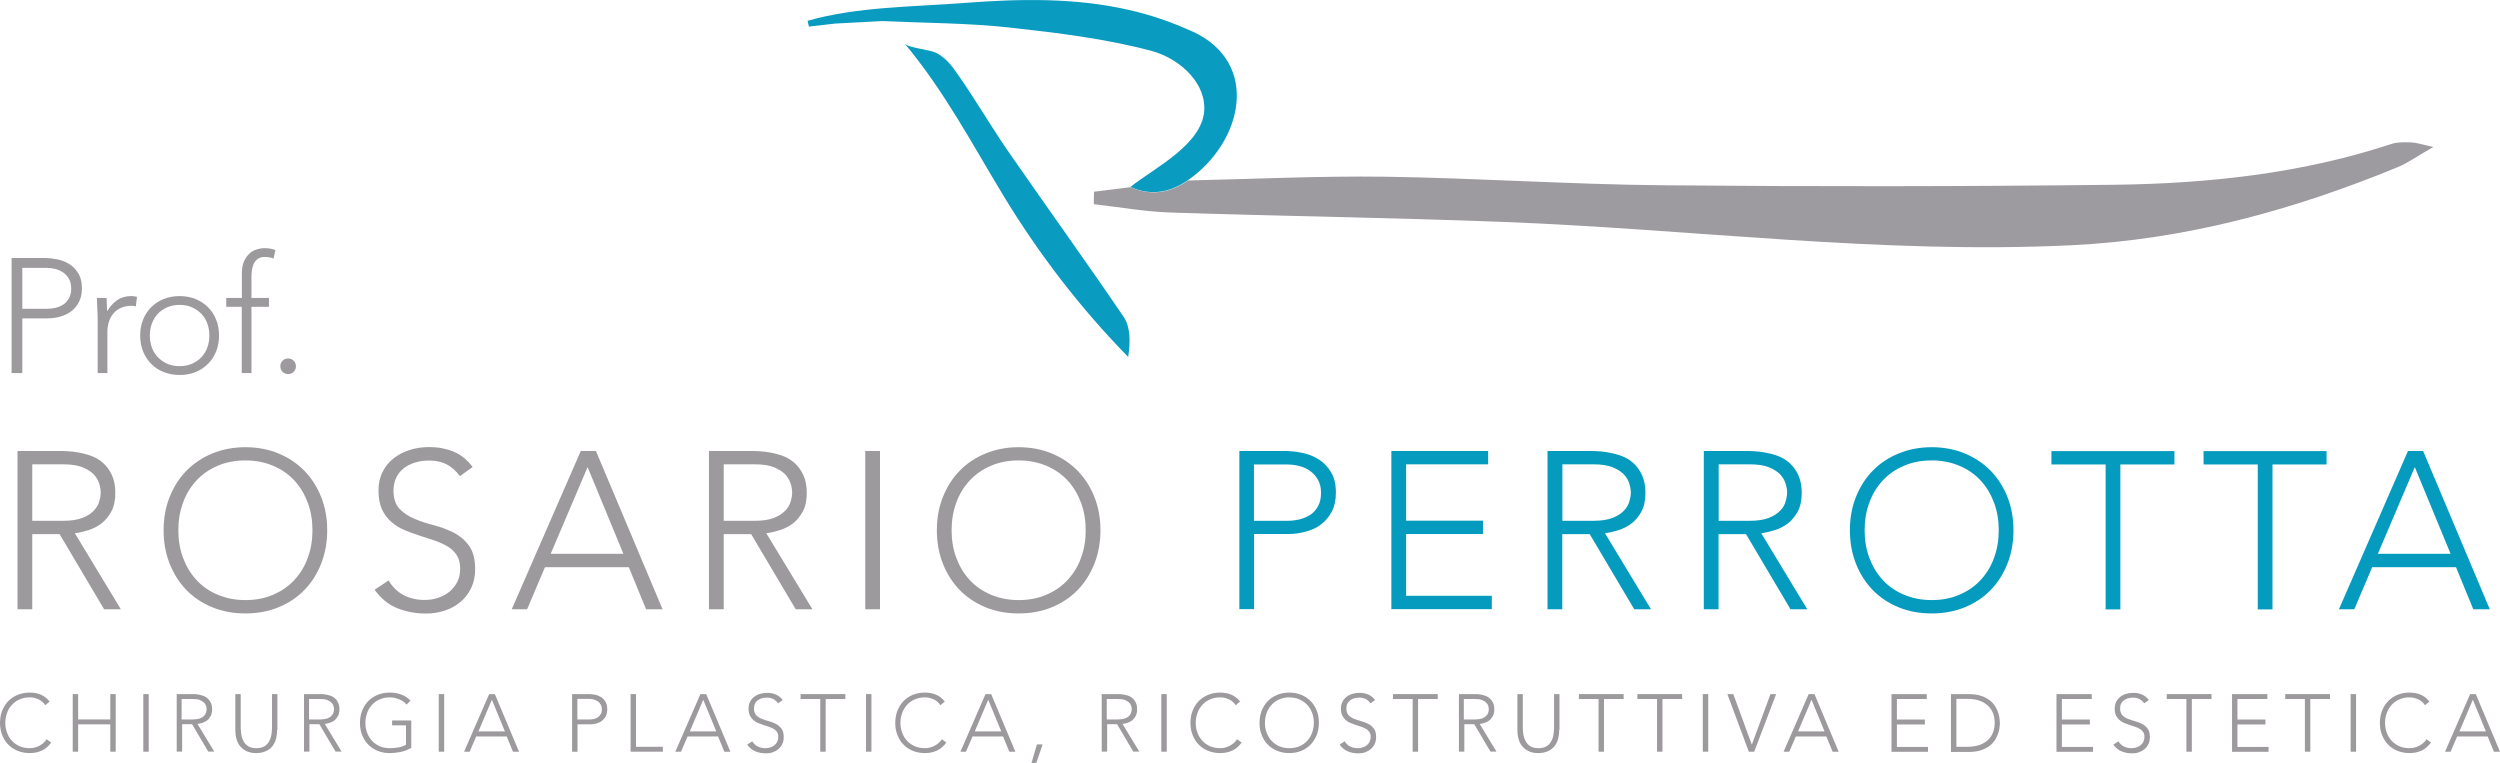 <svg xmlns="http://www.w3.org/2000/svg" viewBox="0 0 198.35 60.53"><defs><style>.d{fill:#9d9aa0;}.e{fill:#9d9a9e;}.f{fill:#059bbf;}.g{fill:#0a9bc0;}</style></defs><g id="a"></g><g id="b"><g id="c"><g><g><path class="e" d="M1.39,35.78h3.3c.17,0,.39,0,.67,.02,.28,.01,.59,.05,.92,.11,.33,.06,.67,.15,1.01,.28,.34,.13,.65,.32,.92,.57,.27,.25,.5,.56,.67,.94s.27,.84,.27,1.38c0,.6-.1,1.1-.31,1.49-.21,.39-.47,.71-.78,.95-.31,.24-.66,.42-1.04,.54-.38,.12-.74,.2-1.08,.25l3.65,6.03h-1.33l-3.53-5.96H2.56v5.96H1.39v-12.56Zm1.17,5.54h2.48c.61,0,1.11-.08,1.5-.23,.38-.15,.68-.34,.9-.57,.21-.22,.36-.47,.43-.73,.08-.26,.12-.5,.12-.71s-.04-.45-.12-.71c-.08-.26-.22-.5-.43-.73-.21-.22-.51-.41-.9-.57-.38-.15-.88-.23-1.5-.23H2.56v4.47Z"></path><path class="e" d="M12.98,42.07c0-.96,.16-1.84,.48-2.64,.32-.8,.76-1.5,1.33-2.08s1.25-1.04,2.05-1.37c.8-.33,1.68-.5,2.63-.5s1.84,.17,2.63,.5c.8,.33,1.48,.79,2.05,1.37,.57,.59,1.01,1.28,1.33,2.08s.48,1.69,.48,2.64-.16,1.84-.48,2.65c-.32,.81-.76,1.51-1.33,2.09-.57,.59-1.25,1.04-2.05,1.37-.8,.33-1.68,.49-2.63,.49s-1.84-.16-2.63-.49c-.8-.33-1.48-.78-2.05-1.37s-1.01-1.28-1.33-2.09c-.32-.81-.48-1.69-.48-2.65Zm1.17,0c0,.78,.12,1.51,.37,2.18,.25,.67,.6,1.26,1.06,1.76,.46,.5,1.02,.89,1.68,1.17,.66,.28,1.39,.43,2.21,.43s1.55-.14,2.21-.43c.66-.28,1.22-.67,1.68-1.17,.46-.5,.82-1.08,1.06-1.76,.25-.67,.37-1.4,.37-2.18s-.12-1.51-.37-2.18c-.25-.67-.6-1.26-1.06-1.76-.46-.5-1.02-.89-1.68-1.17-.66-.28-1.39-.43-2.21-.43s-1.55,.14-2.21,.43c-.66,.28-1.22,.67-1.68,1.17-.46,.5-.82,1.08-1.06,1.76-.25,.67-.37,1.4-.37,2.18Z"></path><path class="e" d="M30.81,46.02c.31,.53,.71,.93,1.2,1.19,.49,.26,1.05,.39,1.68,.39,.39,0,.76-.06,1.1-.18s.64-.28,.9-.5c.25-.21,.45-.47,.6-.77,.15-.3,.22-.64,.22-1.02,0-.44-.09-.8-.27-1.08-.18-.28-.43-.52-.74-.7-.31-.18-.65-.34-1.04-.47-.38-.13-.78-.26-1.19-.39s-.8-.28-1.19-.44-.73-.38-1.04-.65-.55-.6-.74-1c-.18-.4-.27-.9-.27-1.49,0-.56,.11-1.05,.33-1.48,.22-.43,.51-.79,.89-1.08,.37-.29,.8-.51,1.29-.66,.48-.15,.99-.22,1.53-.22,.69,0,1.32,.12,1.91,.36s1.09,.65,1.52,1.22l-1.01,.73c-.3-.41-.64-.72-1.04-.93-.4-.21-.87-.31-1.41-.31-.38,0-.74,.05-1.08,.15-.34,.1-.64,.25-.9,.44-.25,.2-.46,.44-.61,.74-.15,.3-.23,.65-.23,1.05,0,.63,.16,1.11,.48,1.45,.32,.34,.72,.6,1.2,.8s1,.37,1.56,.51c.56,.15,1.08,.35,1.56,.59,.48,.25,.88,.59,1.2,1.04s.48,1.06,.48,1.84c0,.57-.11,1.07-.32,1.51-.21,.44-.5,.81-.86,1.11-.36,.3-.78,.53-1.25,.68-.47,.15-.96,.23-1.47,.23-.83,0-1.59-.15-2.29-.43s-1.3-.78-1.79-1.46l1.12-.74Z"></path><path class="e" d="M46.07,35.78h1.21l5.29,12.56h-1.31l-1.37-3.34h-6.65l-1.42,3.34h-1.22l5.48-12.56Zm.55,1.28l-2.93,6.88h5.77l-2.84-6.88Z"></path><path class="e" d="M56.25,35.78h3.3c.17,0,.39,0,.67,.02,.28,.01,.59,.05,.92,.11s.67,.15,1.01,.28c.34,.13,.65,.32,.92,.57,.27,.25,.5,.56,.67,.94s.27,.84,.27,1.38c0,.6-.1,1.1-.31,1.49-.21,.39-.47,.71-.78,.95-.31,.24-.66,.42-1.04,.54-.38,.12-.74,.2-1.08,.25l3.66,6.03h-1.33l-3.53-5.96h-2.18v5.96h-1.17v-12.56Zm1.17,5.54h2.48c.61,0,1.12-.08,1.5-.23,.38-.15,.68-.34,.9-.57,.21-.22,.36-.47,.43-.73,.08-.26,.12-.5,.12-.71s-.04-.45-.12-.71c-.08-.26-.22-.5-.43-.73-.21-.22-.51-.41-.9-.57s-.88-.23-1.5-.23h-2.48v4.47Z"></path><path class="e" d="M68.65,35.78h1.17v12.56h-1.17v-12.56Z"></path><path class="e" d="M74.33,42.07c0-.96,.16-1.84,.48-2.64s.76-1.5,1.33-2.08c.57-.59,1.25-1.04,2.05-1.37,.8-.33,1.68-.5,2.63-.5s1.84,.17,2.63,.5c.8,.33,1.48,.79,2.05,1.37,.57,.59,1.01,1.28,1.33,2.08s.48,1.69,.48,2.64-.16,1.84-.48,2.65c-.32,.81-.76,1.51-1.33,2.09-.57,.59-1.25,1.04-2.05,1.37s-1.68,.49-2.63,.49-1.84-.16-2.63-.49-1.48-.78-2.05-1.37c-.57-.59-1.01-1.28-1.33-2.09-.32-.81-.48-1.69-.48-2.65Zm1.17,0c0,.78,.12,1.51,.37,2.18,.25,.67,.6,1.26,1.06,1.76,.46,.5,1.02,.89,1.68,1.17,.66,.28,1.39,.43,2.21,.43s1.55-.14,2.21-.43c.66-.28,1.22-.67,1.68-1.17,.46-.5,.82-1.08,1.06-1.76,.25-.67,.37-1.4,.37-2.18s-.12-1.51-.37-2.18c-.25-.67-.6-1.26-1.06-1.76-.46-.5-1.02-.89-1.68-1.17-.66-.28-1.39-.43-2.21-.43s-1.55,.14-2.21,.43c-.66,.28-1.22,.67-1.68,1.17-.46,.5-.82,1.08-1.06,1.76-.25,.67-.37,1.4-.37,2.18Z"></path><path class="f" d="M98.32,35.78h3.62c.44,0,.9,.05,1.38,.15s.92,.27,1.31,.52c.4,.25,.72,.59,.98,1.02s.38,.97,.38,1.62c0,.57-.1,1.06-.31,1.47-.21,.41-.49,.75-.83,1.02s-.75,.46-1.21,.59c-.46,.13-.93,.2-1.43,.2h-2.71v5.96h-1.17v-12.56Zm1.17,5.54h2.66c.33,0,.66-.04,.98-.12,.32-.08,.6-.2,.85-.37,.25-.17,.45-.4,.6-.68,.15-.28,.23-.63,.23-1.05s-.08-.74-.24-1.03c-.16-.28-.37-.52-.62-.7-.25-.18-.55-.32-.88-.4-.33-.08-.66-.12-.99-.12h-2.59v4.47Z"></path><path class="f" d="M110.39,35.78h7.68v1.06h-6.51v4.47h6.1v1.06h-6.1v4.9h6.8v1.06h-7.97v-12.56Z"></path><path class="f" d="M122.79,35.78h3.3c.17,0,.39,0,.67,.02,.28,.01,.59,.05,.92,.11,.33,.06,.67,.15,1.01,.28s.65,.32,.92,.57c.27,.25,.5,.56,.67,.94s.27,.84,.27,1.38c0,.6-.1,1.1-.31,1.49-.21,.39-.47,.71-.78,.95-.31,.24-.66,.42-1.04,.54s-.74,.2-1.08,.25l3.65,6.03h-1.33l-3.53-5.96h-2.18v5.96h-1.17v-12.56Zm1.17,5.54h2.48c.61,0,1.11-.08,1.5-.23,.38-.15,.68-.34,.9-.57s.36-.47,.43-.73c.08-.26,.12-.5,.12-.71s-.04-.45-.12-.71c-.08-.26-.22-.5-.43-.73-.21-.22-.51-.41-.9-.57-.38-.15-.88-.23-1.5-.23h-2.48v4.47Z"></path><path class="f" d="M135.19,35.78h3.3c.17,0,.39,0,.67,.02,.28,.01,.59,.05,.92,.11,.33,.06,.67,.15,1.01,.28s.65,.32,.92,.57c.27,.25,.5,.56,.67,.94s.27,.84,.27,1.38c0,.6-.1,1.1-.31,1.49-.21,.39-.47,.71-.78,.95-.31,.24-.66,.42-1.04,.54s-.74,.2-1.08,.25l3.65,6.03h-1.33l-3.53-5.96h-2.18v5.96h-1.17v-12.56Zm1.17,5.54h2.48c.61,0,1.11-.08,1.5-.23,.38-.15,.68-.34,.9-.57s.36-.47,.43-.73c.08-.26,.12-.5,.12-.71s-.04-.45-.12-.71c-.08-.26-.22-.5-.43-.73-.21-.22-.51-.41-.9-.57-.38-.15-.88-.23-1.5-.23h-2.48v4.47Z"></path><path class="f" d="M146.77,42.07c0-.96,.16-1.84,.48-2.64,.32-.8,.76-1.5,1.33-2.08,.57-.59,1.25-1.04,2.05-1.37,.8-.33,1.68-.5,2.63-.5s1.84,.17,2.63,.5c.8,.33,1.48,.79,2.05,1.37,.57,.59,1.01,1.28,1.33,2.08,.32,.8,.48,1.69,.48,2.64s-.16,1.84-.48,2.65c-.32,.81-.76,1.51-1.33,2.09-.57,.59-1.25,1.04-2.05,1.37-.8,.33-1.68,.49-2.63,.49s-1.84-.16-2.63-.49c-.8-.33-1.48-.78-2.05-1.37-.57-.59-1.01-1.28-1.33-2.09-.32-.81-.48-1.69-.48-2.65Zm1.17,0c0,.78,.12,1.51,.37,2.18,.25,.67,.6,1.26,1.06,1.76,.46,.5,1.02,.89,1.68,1.17,.66,.28,1.39,.43,2.21,.43s1.55-.14,2.21-.43c.66-.28,1.22-.67,1.68-1.17,.46-.5,.82-1.08,1.06-1.76,.25-.67,.37-1.4,.37-2.18s-.12-1.51-.37-2.18c-.25-.67-.6-1.26-1.06-1.76-.46-.5-1.02-.89-1.68-1.17-.66-.28-1.39-.43-2.21-.43s-1.55,.14-2.21,.43c-.66,.28-1.22,.67-1.68,1.17-.46,.5-.82,1.08-1.06,1.76-.25,.67-.37,1.4-.37,2.18Z"></path><path class="f" d="M167.05,36.85h-4.29v-1.06h9.76v1.06h-4.29v11.5h-1.17v-11.5Z"></path><path class="f" d="M179.12,36.85h-4.29v-1.06h9.76v1.06h-4.29v11.5h-1.17v-11.5Z"></path><path class="f" d="M191.04,35.78h1.21l5.29,12.56h-1.31l-1.37-3.34h-6.65l-1.42,3.34h-1.22l5.48-12.56Zm.55,1.28l-2.93,6.88h5.77l-2.84-6.88Z"></path><path class="e" d="M4.06,58.92c-.22,.3-.47,.51-.76,.64s-.6,.19-.94,.19-.67-.06-.96-.18-.54-.28-.75-.5c-.21-.21-.37-.47-.48-.76s-.17-.62-.17-.96,.06-.67,.17-.96c.12-.29,.28-.55,.48-.76,.21-.21,.46-.38,.75-.5,.29-.12,.61-.18,.96-.18,.31,0,.6,.05,.87,.16,.27,.11,.5,.29,.71,.55l-.35,.29c-.14-.21-.32-.37-.55-.47-.22-.1-.45-.15-.68-.15-.3,0-.56,.05-.8,.16-.24,.1-.44,.24-.61,.43-.17,.18-.3,.39-.39,.64-.09,.24-.14,.51-.14,.79s.05,.55,.14,.79c.09,.24,.22,.46,.39,.64,.17,.18,.37,.32,.61,.43,.24,.1,.51,.15,.8,.15,.12,0,.24-.01,.36-.04,.12-.03,.25-.07,.36-.13s.23-.13,.34-.22c.11-.09,.2-.19,.28-.32l.35,.26Z"></path><path class="e" d="M5.77,55.07h.43v2.01h2.55v-2.01h.43v4.57h-.43v-2.17h-2.55v2.17h-.43v-4.57Z"></path><path class="e" d="M11.37,55.07h.43v4.57h-.43v-4.57Z"></path><path class="e" d="M13.98,55.07h1.2c.06,0,.14,0,.25,0,.1,0,.21,.02,.34,.04,.12,.02,.24,.06,.37,.1,.12,.05,.24,.12,.34,.21,.1,.09,.18,.2,.25,.34s.1,.31,.1,.5c0,.22-.04,.4-.11,.54-.08,.14-.17,.26-.28,.35-.11,.09-.24,.15-.38,.2s-.27,.07-.39,.09l1.33,2.19h-.48l-1.28-2.17h-.79v2.17h-.43v-4.57Zm.43,2.01h.9c.22,0,.41-.03,.55-.08s.25-.12,.33-.21c.08-.08,.13-.17,.16-.26s.04-.18,.04-.26-.01-.16-.04-.26-.08-.18-.16-.26c-.08-.08-.19-.15-.33-.21s-.32-.08-.55-.08h-.9v1.63Z"></path><path class="e" d="M21.99,57.89c0,.25-.03,.48-.08,.7-.06,.22-.15,.42-.28,.59-.13,.17-.3,.31-.52,.41-.21,.1-.47,.16-.78,.16s-.57-.05-.78-.16c-.21-.1-.38-.24-.52-.41-.13-.17-.22-.37-.28-.59-.06-.22-.08-.46-.08-.7v-2.82h.43v2.71c0,.16,.02,.34,.05,.52,.03,.19,.09,.36,.18,.52,.09,.16,.21,.29,.37,.39,.16,.1,.38,.15,.64,.15s.48-.05,.64-.15c.16-.1,.29-.23,.37-.39,.09-.16,.15-.33,.18-.52s.05-.36,.05-.52v-2.71h.43v2.82Z"></path><path class="e" d="M24.09,55.07h1.2c.06,0,.14,0,.25,0,.1,0,.21,.02,.34,.04,.12,.02,.24,.06,.37,.1s.24,.12,.34,.21c.1,.09,.18,.2,.24,.34,.06,.14,.1,.31,.1,.5,0,.22-.04,.4-.11,.54-.08,.14-.17,.26-.28,.35-.11,.09-.24,.15-.38,.2s-.27,.07-.39,.09l1.33,2.19h-.48l-1.28-2.17h-.79v2.17h-.43v-4.57Zm.43,2.01h.9c.22,0,.4-.03,.55-.08,.14-.06,.25-.12,.33-.21,.08-.08,.13-.17,.16-.26s.04-.18,.04-.26-.01-.16-.04-.26-.08-.18-.16-.26c-.08-.08-.19-.15-.33-.21-.14-.06-.32-.08-.55-.08h-.9v1.63Z"></path><path class="e" d="M32.62,59.34c-.27,.15-.54,.26-.83,.32-.29,.06-.58,.09-.87,.09-.35,0-.67-.06-.96-.18s-.54-.28-.75-.5c-.21-.21-.37-.47-.48-.76-.12-.29-.17-.62-.17-.96s.06-.67,.17-.96c.12-.29,.28-.55,.48-.76,.21-.21,.46-.38,.75-.5,.29-.12,.61-.18,.96-.18,.68,0,1.23,.21,1.65,.63l-.31,.32c-.07-.08-.15-.16-.25-.23s-.21-.13-.33-.18c-.12-.05-.24-.09-.37-.12s-.26-.04-.38-.04c-.3,0-.56,.05-.8,.16-.24,.1-.44,.24-.61,.43-.17,.18-.3,.39-.39,.64-.09,.24-.14,.51-.14,.79s.04,.55,.14,.79c.09,.24,.22,.46,.39,.64,.17,.18,.37,.32,.61,.43,.24,.1,.51,.15,.8,.15,.25,0,.48-.02,.69-.06s.41-.11,.59-.21v-1.54h-1.1v-.39h1.52v2.17Z"></path><path class="e" d="M34.81,55.07h.43v4.57h-.43v-4.57Z"></path><path class="e" d="M38.82,55.07h.44l1.92,4.57h-.48l-.5-1.21h-2.42l-.52,1.21h-.44l1.99-4.57Zm.2,.46l-1.06,2.5h2.1l-1.03-2.5Z"></path><path class="e" d="M45.39,55.07h1.32c.16,0,.33,.02,.5,.05s.33,.1,.48,.19c.14,.09,.26,.21,.35,.37,.09,.16,.14,.35,.14,.59,0,.21-.04,.38-.11,.54-.08,.15-.18,.27-.3,.37s-.27,.17-.44,.22c-.17,.05-.34,.07-.52,.07h-.99v2.17h-.43v-4.57Zm.43,2.01h.97c.12,0,.24-.01,.35-.04,.12-.03,.22-.07,.31-.14s.16-.15,.22-.25c.06-.1,.08-.23,.08-.38s-.03-.27-.09-.37c-.06-.1-.13-.19-.23-.25-.09-.07-.2-.12-.32-.15-.12-.03-.24-.05-.36-.05h-.94v1.63Z"></path><path class="e" d="M50.03,55.07h.43v4.18h2.13v.39h-2.56v-4.57Z"></path><path class="e" d="M55.59,55.07h.44l1.92,4.57h-.48l-.5-1.21h-2.42l-.52,1.21h-.45l1.99-4.57Zm.2,.46l-1.06,2.5h2.1l-1.03-2.5Z"></path><path class="e" d="M59.67,58.79c.11,.19,.26,.34,.44,.43,.18,.09,.38,.14,.61,.14,.14,0,.28-.02,.4-.06s.23-.1,.33-.18c.09-.08,.17-.17,.22-.28s.08-.23,.08-.37c0-.16-.03-.29-.1-.39-.07-.1-.16-.19-.27-.25-.11-.07-.24-.12-.38-.17-.14-.05-.28-.09-.43-.14-.15-.05-.29-.1-.43-.16-.14-.06-.27-.14-.38-.24-.11-.1-.2-.22-.27-.36-.07-.15-.1-.33-.1-.54,0-.2,.04-.38,.12-.54,.08-.16,.19-.29,.32-.39,.14-.11,.29-.19,.47-.24,.18-.05,.36-.08,.56-.08,.25,0,.48,.04,.69,.13,.21,.09,.4,.24,.55,.44l-.37,.26c-.11-.15-.23-.26-.38-.34-.14-.07-.32-.11-.51-.11-.14,0-.27,.02-.39,.05-.13,.04-.23,.09-.33,.16-.09,.07-.17,.16-.22,.27s-.08,.23-.08,.38c0,.23,.06,.4,.17,.53,.12,.12,.26,.22,.44,.29,.17,.07,.36,.13,.57,.19,.2,.05,.39,.13,.57,.22,.17,.09,.32,.22,.44,.38,.12,.16,.17,.38,.17,.67,0,.21-.04,.39-.12,.55-.08,.16-.18,.29-.31,.4-.13,.11-.28,.19-.45,.25s-.35,.08-.54,.08c-.3,0-.58-.05-.83-.16-.25-.11-.47-.28-.65-.53l.41-.27Z"></path><path class="e" d="M65.08,55.46h-1.56v-.39h3.55v.39h-1.56v4.18h-.43v-4.18Z"></path><path class="e" d="M68.71,55.07h.43v4.57h-.43v-4.57Z"></path><path class="e" d="M75.08,58.92c-.22,.3-.47,.51-.76,.64-.29,.13-.6,.19-.94,.19s-.67-.06-.96-.18-.54-.28-.74-.5c-.21-.21-.37-.47-.48-.76-.12-.29-.17-.62-.17-.96s.06-.67,.17-.96c.12-.29,.28-.55,.48-.76s.45-.38,.74-.5c.29-.12,.61-.18,.96-.18,.31,0,.6,.05,.87,.16,.27,.11,.5,.29,.71,.55l-.35,.29c-.14-.21-.32-.37-.55-.47s-.45-.15-.68-.15c-.3,0-.56,.05-.8,.16-.24,.1-.44,.24-.61,.43s-.3,.39-.39,.64c-.09,.24-.14,.51-.14,.79s.05,.55,.14,.79c.09,.24,.22,.46,.39,.64s.37,.32,.61,.43c.24,.1,.51,.15,.8,.15,.12,0,.24-.01,.36-.04,.13-.03,.25-.07,.37-.13s.23-.13,.34-.22c.11-.09,.2-.19,.28-.32l.35,.26Z"></path><path class="e" d="M78.2,55.07h.44l1.92,4.57h-.48l-.5-1.21h-2.42l-.52,1.21h-.44l1.99-4.57Zm.2,.46l-1.06,2.5h2.1l-1.03-2.5Z"></path><path class="e" d="M82.27,59.06h.45l-.5,1.47h-.38l.43-1.47Z"></path><path class="e" d="M87.38,55.07h1.2c.06,0,.14,0,.25,0,.1,0,.21,.02,.34,.04,.12,.02,.24,.06,.37,.1s.24,.12,.34,.21c.1,.09,.18,.2,.24,.34,.06,.14,.1,.31,.1,.5,0,.22-.04,.4-.11,.54-.08,.14-.17,.26-.28,.35-.11,.09-.24,.15-.38,.2s-.27,.07-.39,.09l1.33,2.19h-.48l-1.28-2.17h-.79v2.17h-.43v-4.57Zm.43,2.01h.9c.22,0,.4-.03,.55-.08,.14-.06,.25-.12,.33-.21,.08-.08,.13-.17,.16-.26s.04-.18,.04-.26-.01-.16-.04-.26-.08-.18-.16-.26c-.08-.08-.19-.15-.33-.21-.14-.06-.32-.08-.55-.08h-.9v1.63Z"></path><path class="e" d="M92.14,55.07h.43v4.57h-.43v-4.57Z"></path><path class="e" d="M98.51,58.92c-.22,.3-.47,.51-.76,.64-.29,.13-.6,.19-.94,.19s-.67-.06-.96-.18-.54-.28-.75-.5c-.21-.21-.37-.47-.48-.76-.12-.29-.17-.62-.17-.96s.06-.67,.17-.96c.12-.29,.28-.55,.48-.76,.21-.21,.46-.38,.75-.5,.29-.12,.61-.18,.96-.18,.31,0,.6,.05,.87,.16s.5,.29,.71,.55l-.35,.29c-.14-.21-.32-.37-.55-.47-.22-.1-.45-.15-.68-.15-.3,0-.56,.05-.8,.16-.24,.1-.44,.24-.61,.43-.17,.18-.3,.39-.39,.64-.09,.24-.14,.51-.14,.79s.04,.55,.14,.79c.09,.24,.22,.46,.39,.64,.17,.18,.37,.32,.61,.43,.24,.1,.51,.15,.8,.15,.12,0,.24-.01,.36-.04s.25-.07,.36-.13,.23-.13,.34-.22c.11-.09,.2-.19,.28-.32l.35,.26Z"></path><path class="e" d="M99.93,57.35c0-.35,.06-.67,.17-.96,.12-.29,.28-.55,.48-.76,.21-.21,.46-.38,.75-.5,.29-.12,.61-.18,.96-.18s.67,.06,.96,.18c.29,.12,.54,.29,.74,.5,.21,.21,.37,.47,.48,.76,.12,.29,.17,.61,.17,.96s-.06,.67-.17,.96c-.12,.29-.28,.55-.48,.76-.21,.21-.45,.38-.74,.5s-.61,.18-.96,.18-.67-.06-.96-.18-.54-.28-.75-.5c-.21-.21-.37-.47-.48-.76-.12-.29-.17-.62-.17-.96Zm.43,0c0,.28,.04,.55,.14,.79,.09,.24,.22,.46,.39,.64,.17,.18,.37,.32,.61,.43,.24,.1,.51,.15,.8,.15s.56-.05,.8-.15c.24-.1,.44-.25,.61-.43,.17-.18,.3-.39,.39-.64,.09-.25,.14-.51,.14-.79s-.04-.55-.14-.79c-.09-.25-.22-.46-.39-.64-.17-.18-.37-.32-.61-.43-.24-.1-.51-.16-.8-.16s-.56,.05-.8,.16c-.24,.1-.44,.24-.61,.43-.17,.18-.3,.39-.39,.64-.09,.24-.14,.51-.14,.79Z"></path><path class="e" d="M106.67,58.79c.11,.19,.26,.34,.44,.43,.18,.09,.38,.14,.61,.14,.14,0,.28-.02,.4-.06,.13-.04,.23-.1,.33-.18,.09-.08,.17-.17,.22-.28,.05-.11,.08-.23,.08-.37,0-.16-.03-.29-.1-.39-.07-.1-.16-.19-.27-.25-.11-.07-.24-.12-.38-.17-.14-.05-.28-.09-.43-.14s-.29-.1-.43-.16c-.14-.06-.27-.14-.38-.24-.11-.1-.2-.22-.27-.36s-.1-.33-.1-.54c0-.2,.04-.38,.12-.54s.19-.29,.32-.39c.14-.11,.29-.19,.47-.24s.36-.08,.56-.08c.25,0,.48,.04,.69,.13,.21,.09,.4,.24,.55,.44l-.37,.26c-.11-.15-.23-.26-.38-.34-.14-.07-.31-.11-.51-.11-.14,0-.27,.02-.39,.05s-.23,.09-.33,.16c-.09,.07-.17,.16-.22,.27-.06,.11-.08,.23-.08,.38,0,.23,.06,.4,.17,.53,.12,.12,.26,.22,.44,.29s.36,.13,.57,.19c.2,.05,.39,.13,.57,.22s.32,.22,.44,.38c.12,.16,.17,.38,.17,.67,0,.21-.04,.39-.12,.55-.08,.16-.18,.29-.31,.4-.13,.11-.28,.19-.45,.25-.17,.06-.35,.08-.54,.08-.3,0-.58-.05-.83-.16-.25-.11-.47-.28-.65-.53l.41-.27Z"></path><path class="e" d="M112.08,55.46h-1.56v-.39h3.55v.39h-1.56v4.18h-.43v-4.18Z"></path><path class="e" d="M115.71,55.07h1.2c.06,0,.14,0,.25,0,.1,0,.21,.02,.34,.04,.12,.02,.24,.06,.37,.1,.12,.05,.24,.12,.34,.21s.18,.2,.25,.34c.06,.14,.1,.31,.1,.5,0,.22-.04,.4-.11,.54-.08,.14-.17,.26-.28,.35-.11,.09-.24,.15-.38,.2s-.27,.07-.39,.09l1.33,2.19h-.48l-1.28-2.17h-.79v2.17h-.43v-4.57Zm.43,2.01h.9c.22,0,.41-.03,.55-.08,.14-.06,.25-.12,.33-.21,.08-.08,.13-.17,.16-.26s.04-.18,.04-.26-.01-.16-.04-.26-.08-.18-.16-.26c-.08-.08-.19-.15-.33-.21-.14-.06-.32-.08-.55-.08h-.9v1.63Z"></path><path class="e" d="M123.71,57.89c0,.25-.03,.48-.08,.7-.06,.22-.15,.42-.28,.59s-.3,.31-.52,.41c-.21,.1-.47,.16-.78,.16s-.57-.05-.78-.16c-.21-.1-.38-.24-.52-.41s-.22-.37-.28-.59c-.06-.22-.08-.46-.08-.7v-2.82h.43v2.71c0,.16,.02,.34,.05,.52s.09,.36,.18,.52c.09,.16,.21,.29,.37,.39,.16,.1,.38,.15,.64,.15s.48-.05,.64-.15c.16-.1,.29-.23,.37-.39,.09-.16,.15-.33,.18-.52,.03-.19,.05-.36,.05-.52v-2.71h.43v2.82Z"></path><path class="e" d="M126.83,55.46h-1.56v-.39h3.55v.39h-1.56v4.18h-.43v-4.18Z"></path><path class="e" d="M131.47,55.46h-1.56v-.39h3.55v.39h-1.56v4.18h-.43v-4.18Z"></path><path class="e" d="M135.1,55.07h.43v4.57h-.43v-4.57Z"></path><path class="e" d="M137.06,55.07h.46l1.47,4.01,1.48-4.01h.45l-1.74,4.57h-.43l-1.7-4.57Z"></path><path class="e" d="M143.52,55.07h.44l1.92,4.57h-.48l-.5-1.21h-2.42l-.52,1.21h-.45l1.99-4.57Zm.2,.46l-1.06,2.5h2.1l-1.03-2.5Z"></path><path class="e" d="M150.08,55.07h2.79v.39h-2.37v1.63h2.22v.39h-2.22v1.78h2.47v.39h-2.9v-4.57Z"></path><path class="e" d="M154.79,55.07h1.41c.4,0,.73,.05,1.01,.15s.5,.22,.69,.37c.18,.15,.33,.32,.43,.5,.11,.18,.18,.36,.23,.53,.05,.17,.08,.32,.09,.46,.01,.14,.02,.23,.02,.29s0,.15-.02,.29c-.01,.14-.04,.29-.09,.45-.05,.17-.13,.34-.23,.53-.11,.18-.25,.35-.43,.5-.18,.15-.41,.27-.69,.37-.28,.1-.61,.15-1.01,.15h-1.41v-4.57Zm.43,4.18h.88c.3,0,.58-.04,.85-.11,.26-.08,.49-.19,.68-.35,.19-.15,.35-.35,.46-.59,.11-.24,.17-.52,.17-.85s-.06-.61-.17-.85c-.11-.24-.26-.44-.46-.59-.19-.16-.42-.27-.68-.35s-.54-.11-.85-.11h-.88v3.79Z"></path><path class="e" d="M163.17,55.07h2.79v.39h-2.37v1.63h2.22v.39h-2.22v1.78h2.47v.39h-2.9v-4.57Z"></path><path class="e" d="M168.06,58.79c.11,.19,.26,.34,.44,.43,.18,.09,.38,.14,.61,.14,.14,0,.28-.02,.4-.06,.13-.04,.23-.1,.33-.18,.09-.08,.17-.17,.22-.28,.05-.11,.08-.23,.08-.37,0-.16-.03-.29-.1-.39-.07-.1-.16-.19-.27-.25-.11-.07-.24-.12-.38-.17-.14-.05-.28-.09-.43-.14s-.29-.1-.43-.16c-.14-.06-.27-.14-.38-.24-.11-.1-.2-.22-.27-.36s-.1-.33-.1-.54c0-.2,.04-.38,.12-.54s.19-.29,.32-.39c.14-.11,.29-.19,.47-.24s.36-.08,.56-.08c.25,0,.48,.04,.69,.13,.21,.09,.4,.24,.55,.44l-.37,.26c-.11-.15-.23-.26-.38-.34-.14-.07-.31-.11-.51-.11-.14,0-.27,.02-.39,.05s-.23,.09-.33,.16c-.09,.07-.17,.16-.22,.27-.06,.11-.08,.23-.08,.38,0,.23,.06,.4,.17,.53,.12,.12,.26,.22,.44,.29s.36,.13,.57,.19c.2,.05,.39,.13,.57,.22s.32,.22,.44,.38c.12,.16,.17,.38,.17,.67,0,.21-.04,.39-.12,.55-.08,.16-.18,.29-.31,.4-.13,.11-.28,.19-.45,.25-.17,.06-.35,.08-.54,.08-.3,0-.58-.05-.83-.16-.25-.11-.47-.28-.65-.53l.41-.27Z"></path><path class="e" d="M173.47,55.46h-1.56v-.39h3.55v.39h-1.56v4.18h-.43v-4.18Z"></path><path class="e" d="M177.1,55.07h2.79v.39h-2.37v1.63h2.22v.39h-2.22v1.78h2.47v.39h-2.9v-4.57Z"></path><path class="e" d="M182.87,55.46h-1.56v-.39h3.55v.39h-1.56v4.18h-.43v-4.18Z"></path><path class="e" d="M186.5,55.07h.43v4.57h-.43v-4.57Z"></path><path class="e" d="M192.87,58.92c-.22,.3-.47,.51-.76,.64-.29,.13-.6,.19-.94,.19s-.67-.06-.96-.18-.54-.28-.74-.5c-.21-.21-.37-.47-.48-.76-.12-.29-.17-.62-.17-.96s.06-.67,.17-.96c.12-.29,.28-.55,.48-.76s.45-.38,.74-.5c.29-.12,.61-.18,.96-.18,.31,0,.6,.05,.87,.16,.27,.11,.5,.29,.71,.55l-.35,.29c-.14-.21-.32-.37-.55-.47s-.45-.15-.68-.15c-.3,0-.56,.05-.8,.16-.24,.1-.44,.24-.61,.43s-.3,.39-.39,.64c-.09,.24-.14,.51-.14,.79s.05,.55,.14,.79c.09,.24,.22,.46,.39,.64s.37,.32,.61,.43c.24,.1,.51,.15,.8,.15,.12,0,.24-.01,.36-.04,.13-.03,.25-.07,.37-.13s.23-.13,.34-.22c.11-.09,.2-.19,.28-.32l.35,.26Z"></path><path class="e" d="M195.99,55.07h.44l1.92,4.57h-.48l-.5-1.21h-2.42l-.52,1.21h-.44l1.99-4.57Zm.2,.46l-1.06,2.5h2.1l-1.03-2.5Z"></path></g><g><path class="e" d="M.92,20.47H3.56c.32,0,.65,.04,1,.11,.35,.07,.67,.2,.95,.38,.29,.18,.52,.43,.71,.74s.28,.71,.28,1.18c0,.41-.08,.77-.23,1.07s-.35,.55-.61,.74c-.25,.19-.55,.34-.88,.43-.33,.1-.68,.14-1.04,.14H1.77v4.34H.92v-9.14Zm.85,4.03h1.94c.24,0,.48-.03,.71-.08,.23-.06,.44-.15,.62-.27s.33-.29,.44-.5c.11-.21,.17-.46,.17-.76s-.06-.54-.17-.75c-.12-.21-.27-.38-.45-.51-.19-.13-.4-.23-.64-.29-.24-.06-.48-.09-.72-.09H1.77v3.25Z"></path><path class="e" d="M7.75,25.32c0-.11,0-.25-.01-.41,0-.16-.02-.32-.02-.48,0-.16-.01-.32-.02-.46,0-.14-.01-.25-.01-.33h.77c0,.22,.01,.44,.02,.65s.01,.34,.03,.4c.2-.35,.45-.64,.76-.86,.31-.22,.69-.34,1.14-.34,.08,0,.15,0,.23,.02,.07,.01,.15,.03,.23,.04l-.09,.76c-.1-.03-.2-.05-.3-.05-.34,0-.63,.05-.87,.16-.25,.11-.45,.26-.61,.45-.16,.19-.28,.41-.36,.66-.08,.25-.12,.53-.12,.82v3.25h-.77v-4.28Z"></path><path class="e" d="M11.12,26.62c0-.46,.08-.88,.23-1.26,.15-.38,.37-.71,.65-.99,.28-.28,.61-.5,.99-.65,.39-.15,.81-.23,1.26-.23s.88,.08,1.26,.23c.38,.16,.71,.37,.99,.65,.28,.28,.5,.61,.65,.99,.15,.38,.23,.8,.23,1.26s-.08,.88-.23,1.26c-.15,.38-.37,.71-.65,.99-.28,.28-.61,.5-.99,.65-.38,.16-.8,.23-1.26,.23s-.88-.08-1.26-.23c-.39-.15-.72-.37-.99-.65-.28-.28-.49-.61-.65-.99-.15-.38-.23-.8-.23-1.26Zm.77,0c0,.34,.05,.65,.16,.95,.11,.3,.26,.56,.47,.77s.46,.39,.75,.52,.62,.19,.98,.19,.69-.06,.98-.19c.29-.13,.54-.3,.75-.52s.36-.48,.47-.77c.11-.3,.16-.61,.16-.95s-.05-.65-.16-.95c-.11-.3-.26-.56-.47-.77s-.46-.39-.75-.52c-.29-.13-.62-.19-.98-.19s-.69,.06-.98,.19-.54,.3-.75,.52-.36,.48-.47,.77c-.11,.3-.16,.61-.16,.95Z"></path><path class="e" d="M19.19,24.34h-1.24v-.7h1.24v-1.95c0-.39,.06-.71,.17-.96,.12-.25,.26-.46,.43-.61,.17-.16,.36-.26,.57-.33,.21-.06,.41-.1,.6-.1,.36,0,.66,.05,.89,.16l-.15,.67c-.17-.09-.4-.13-.7-.13-.7,0-1.05,.53-1.05,1.59v1.66h1.39v.7h-1.39v5.26h-.77v-5.26Z"></path><path class="e" d="M22.24,29.06c0-.17,.06-.32,.18-.44,.12-.12,.27-.18,.44-.18s.32,.06,.44,.18c.12,.12,.18,.27,.18,.44s-.06,.32-.18,.44c-.12,.12-.27,.18-.44,.18s-.32-.06-.44-.18-.18-.27-.18-.44Z"></path></g><path class="d" d="M94.24,14.32c5.21-.11,10.43-.37,15.64-.3,7.34,.11,14.68,.61,22.03,.68,11.93,.11,23.86,.1,35.79-.04,7.47-.09,14.88-.88,22.04-3.24,.49-.16,1.05-.14,1.58-.12,.38,.01,.76,.15,1.74,.36-1.27,.72-2,1.26-2.82,1.6-8.32,3.42-16.88,5.77-25.94,6.2-15.05,.72-29.97-1.27-44.95-1.85-8.83-.34-17.68-.46-26.52-.75-2.02-.07-4.03-.43-6.05-.66l.02-.99,2.91-.36c1.62,.73,3.12,.45,4.54-.52Z"></path><path class="g" d="M89.17,25.17c-2.98-4.39-6.09-8.7-9.11-13.06-1.4-2.02-2.65-4.18-4.05-6.18-.49-.7-.88-1.24-1.64-1.69-.55-.32-2.29-.42-2.6-.79,3.17,3.8,5.33,7.93,7.87,12.12,2.8,4.61,6.1,8.9,9.87,12.75,.18-1.18,.19-2.36-.35-3.16Z"></path><path class="g" d="M94.62,2.51c-1.62-.75-3.35-1.34-5.09-1.73-4.26-.97-8.64-.88-12.97-.55-4.1,.32-8.53,.29-12.49,1.42l.11,.46c.69-.08,1.39-.16,2.08-.24,1.24-.07,2.49-.13,3.73-.2,3.39,.16,6.79,.15,10.16,.52,3.78,.42,7.6,.88,11.25,1.86,1.92,.52,4.11,2.23,4.15,4.46,.06,2.87-3.92,4.77-5.86,6.32,1.62,.73,3.12,.45,4.54-.52,4.36-3,5.82-9.31,.39-11.81Z"></path></g></g></g></svg>